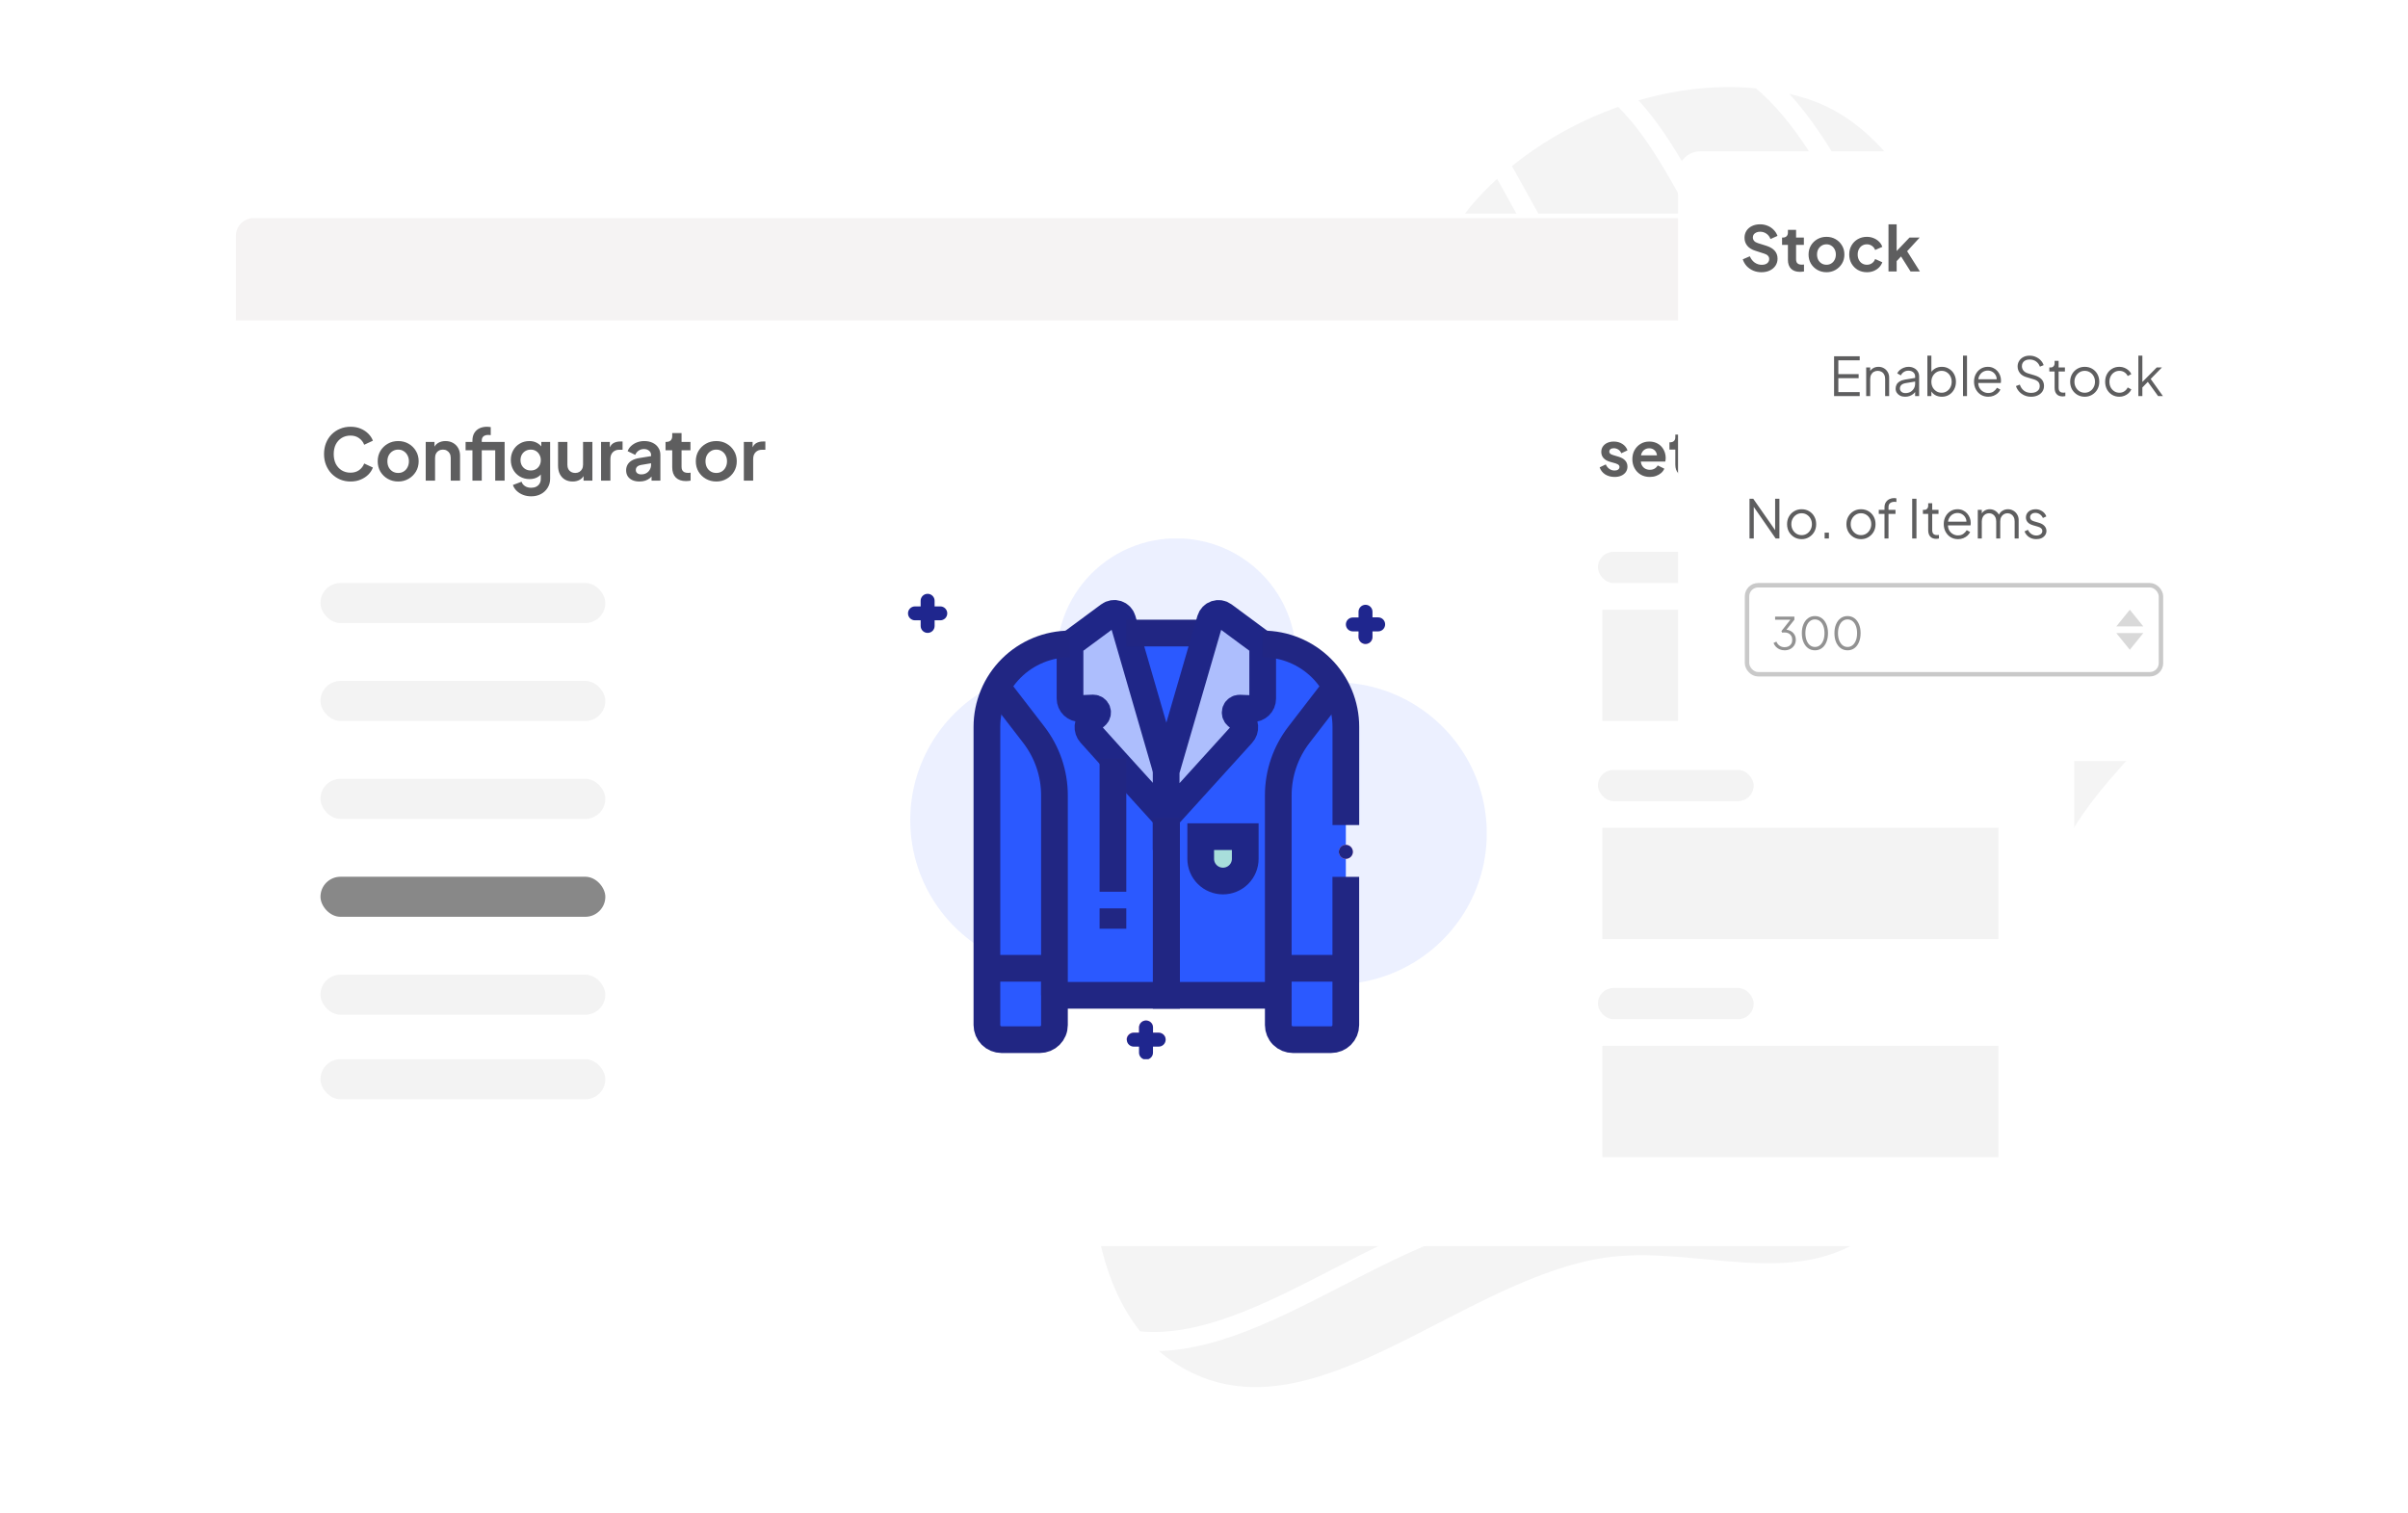 <svg width="541" height="340" viewBox="0 0 541 340" fill="none" xmlns="http://www.w3.org/2000/svg">
<g clip-path="url(#clip0_1035_408)">
<rect width="541" height="340" fill="white"/>
<g opacity="0.05">
<path fill-rule="evenodd" clip-rule="evenodd" d="M416.055 280.299C398.822 289.27 377.944 279.768 358.843 283.317C326.876 289.258 294.832 323.603 266.23 308.14C240.131 294.031 242.963 252.213 246.919 222.809C250.309 197.604 271.839 179.906 286.296 158.982C295.285 145.972 310.138 137.681 315.91 122.958C325.735 97.901 313.145 65.196 330.975 45.034C348.535 25.177 380.206 13.821 405.548 21.597C431.323 29.505 438.069 62.889 455.685 83.3C470.172 100.086 498.476 109.117 500.164 131.226C501.963 154.774 474.103 169.382 463.886 190.674C456.944 205.142 457.498 221.738 449.942 235.896C441.024 252.607 432.857 271.553 416.055 280.299Z" fill="#12141D" stroke="white" stroke-width="0.862"/>
<mask id="mask0_1035_408" style="mask-type:alpha" maskUnits="userSpaceOnUse" x="242" y="16" width="261" height="299">
<path fill-rule="evenodd" clip-rule="evenodd" d="M416.055 280.3C398.822 289.271 377.945 279.769 358.843 283.318C326.876 289.259 294.833 323.604 266.23 308.141C240.132 294.032 242.963 252.214 246.919 222.81C250.309 197.605 271.839 179.907 286.296 158.983C295.286 145.973 310.138 137.682 315.911 122.959C325.735 97.902 313.145 65.197 330.975 45.035C348.535 25.178 380.206 13.822 405.549 21.598C431.323 29.506 438.07 62.891 455.685 83.301C470.172 100.087 498.476 109.118 500.165 131.227C501.963 154.775 474.103 169.383 463.886 190.675C456.944 205.143 457.498 221.739 449.943 235.897C441.024 252.608 432.857 271.554 416.055 280.3Z" fill="#C4C4C4" stroke="white" stroke-width="4.309"/>
</mask>
<g mask="url(#mask0_1035_408)">
<path fill-rule="evenodd" clip-rule="evenodd" d="M393.252 269.627C376.016 278.598 355.138 269.101 336.034 272.652C304.063 278.595 272.013 312.937 243.41 297.48C217.31 283.377 220.147 241.567 224.107 212.169C227.501 186.969 249.035 169.271 263.495 148.35C272.487 135.341 287.342 127.05 293.117 112.33C302.946 87.277 290.359 54.579 308.192 34.42C325.757 14.564 357.432 3.206 382.776 10.978C408.552 18.882 415.295 52.258 432.909 72.663C447.396 89.444 475.701 98.47 477.387 120.574C479.183 144.117 451.318 158.725 441.098 180.014C434.154 194.48 434.706 211.073 427.148 225.229C418.227 241.937 410.056 260.881 393.252 269.627Z" stroke="white" stroke-width="4.309"/>
<path fill-rule="evenodd" clip-rule="evenodd" d="M360.241 239.029C345.236 246.838 327.061 238.571 310.431 241.662C282.6 246.836 254.699 276.731 229.799 263.277C207.079 251.001 209.55 214.606 212.997 189.015C215.952 167.079 234.698 151.673 247.287 133.462C255.115 122.137 268.046 114.92 273.074 102.106C281.63 80.297 270.673 51.835 286.198 34.286C301.489 17.002 329.063 7.115 351.125 13.879C373.564 20.759 379.433 49.813 394.766 67.574C407.377 82.181 432.017 90.038 433.485 109.279C435.048 129.773 410.791 142.489 401.893 161.021C395.848 173.614 396.328 188.058 389.748 200.38C381.982 214.925 374.869 231.415 360.241 239.029Z" stroke="white" stroke-width="4.309"/>
<path fill-rule="evenodd" clip-rule="evenodd" d="M322.94 216.279C309.612 223.221 293.454 215.848 278.677 218.59C253.946 223.177 229.171 249.774 207.034 237.779C186.834 226.833 189.005 194.431 192.051 171.649C194.662 152.12 211.311 138.416 222.486 122.21C229.435 112.133 240.922 105.716 245.382 94.311C252.971 74.9 243.214 49.551 256.999 33.937C270.576 18.558 295.075 9.774 314.686 15.812C334.632 21.953 339.867 47.824 353.506 63.648C364.723 76.663 386.627 83.674 387.944 100.807C389.347 119.055 367.798 130.36 359.904 146.854C354.54 158.062 354.977 170.921 349.138 181.888C342.246 194.833 335.936 209.51 322.94 216.279Z" stroke="white" stroke-width="4.309"/>
</g>
</g>
<g filter="url(#filter0_d_1035_408)">
<rect x="52" y="48" width="414" height="232" rx="5" fill="white"/>
</g>
<path d="M78.752 108.192C77.899 108.192 77.109 108.037 76.384 107.728C75.669 107.419 75.04 106.987 74.496 106.432C73.963 105.877 73.547 105.227 73.248 104.48C72.949 103.733 72.8 102.917 72.8 102.032C72.8 101.147 72.944 100.331 73.232 99.584C73.531 98.827 73.947 98.176 74.48 97.632C75.024 97.077 75.659 96.651 76.384 96.352C77.109 96.043 77.899 95.888 78.752 95.888C79.605 95.888 80.368 96.032 81.04 96.32C81.723 96.608 82.299 96.992 82.768 97.472C83.237 97.941 83.573 98.459 83.776 99.024L81.824 99.936C81.6 99.339 81.221 98.848 80.688 98.464C80.155 98.069 79.509 97.872 78.752 97.872C78.005 97.872 77.344 98.048 76.768 98.4C76.203 98.752 75.76 99.237 75.44 99.856C75.131 100.475 74.976 101.2 74.976 102.032C74.976 102.864 75.131 103.595 75.44 104.224C75.76 104.843 76.203 105.328 76.768 105.68C77.344 106.032 78.005 106.208 78.752 106.208C79.509 106.208 80.155 106.016 80.688 105.632C81.221 105.237 81.6 104.741 81.824 104.144L83.776 105.056C83.573 105.621 83.237 106.144 82.768 106.624C82.299 107.093 81.723 107.472 81.04 107.76C80.368 108.048 79.605 108.192 78.752 108.192ZM89.466 108.192C88.613 108.192 87.834 107.995 87.13 107.6C86.437 107.205 85.882 106.667 85.466 105.984C85.061 105.301 84.858 104.523 84.858 103.648C84.858 102.773 85.061 101.995 85.466 101.312C85.882 100.629 86.437 100.091 87.13 99.696C87.824 99.301 88.602 99.104 89.466 99.104C90.32 99.104 91.093 99.301 91.786 99.696C92.48 100.091 93.029 100.629 93.434 101.312C93.85 101.984 94.058 102.763 94.058 103.648C94.058 104.523 93.85 105.301 93.434 105.984C93.018 106.667 92.464 107.205 91.77 107.6C91.077 107.995 90.309 108.192 89.466 108.192ZM89.466 106.272C89.936 106.272 90.346 106.16 90.698 105.936C91.061 105.712 91.344 105.403 91.546 105.008C91.76 104.603 91.866 104.149 91.866 103.648C91.866 103.136 91.76 102.688 91.546 102.304C91.344 101.909 91.061 101.6 90.698 101.376C90.346 101.141 89.936 101.024 89.466 101.024C88.986 101.024 88.565 101.141 88.202 101.376C87.84 101.6 87.552 101.909 87.338 102.304C87.136 102.688 87.034 103.136 87.034 103.648C87.034 104.149 87.136 104.603 87.338 105.008C87.552 105.403 87.84 105.712 88.202 105.936C88.565 106.16 88.986 106.272 89.466 106.272ZM95.648 108V99.296H97.616V101.008L97.456 100.704C97.659 100.181 97.989 99.787 98.448 99.52C98.917 99.243 99.461 99.104 100.08 99.104C100.72 99.104 101.285 99.243 101.776 99.52C102.277 99.797 102.667 100.187 102.944 100.688C103.221 101.179 103.36 101.749 103.36 102.4V108H101.264V102.896C101.264 102.512 101.189 102.181 101.04 101.904C100.891 101.627 100.683 101.413 100.416 101.264C100.16 101.104 99.856 101.024 99.504 101.024C99.162 101.024 98.859 101.104 98.592 101.264C98.325 101.413 98.117 101.627 97.968 101.904C97.819 102.181 97.744 102.512 97.744 102.896V108H95.648ZM106.14 108V101.168H104.604V99.296H106.14V99.008C106.14 98.347 106.274 97.787 106.54 97.328C106.818 96.859 107.202 96.501 107.692 96.256C108.183 96.011 108.764 95.888 109.436 95.888C109.564 95.888 109.703 95.899 109.852 95.92C110.012 95.931 110.146 95.947 110.252 95.968V97.776C110.146 97.755 110.044 97.744 109.948 97.744C109.863 97.733 109.783 97.728 109.708 97.728C109.239 97.728 108.876 97.835 108.62 98.048C108.364 98.251 108.236 98.571 108.236 99.008V99.296H112.044V101.168H108.236V108H106.14ZM111.26 108V99.296H113.372V108H111.26ZM119.341 111.52C118.69 111.52 118.087 111.413 117.533 111.2C116.978 110.987 116.498 110.688 116.093 110.304C115.698 109.931 115.41 109.488 115.229 108.976L117.181 108.24C117.309 108.645 117.559 108.971 117.933 109.216C118.317 109.472 118.786 109.6 119.341 109.6C119.767 109.6 120.141 109.52 120.461 109.36C120.791 109.2 121.047 108.965 121.229 108.656C121.41 108.357 121.501 107.995 121.501 107.568V105.584L121.901 106.064C121.602 106.587 121.202 106.981 120.701 107.248C120.199 107.515 119.629 107.648 118.989 107.648C118.178 107.648 117.453 107.461 116.813 107.088C116.173 106.715 115.671 106.203 115.309 105.552C114.946 104.901 114.765 104.171 114.765 103.36C114.765 102.539 114.946 101.808 115.309 101.168C115.671 100.528 116.167 100.027 116.797 99.664C117.426 99.291 118.141 99.104 118.941 99.104C119.591 99.104 120.162 99.243 120.653 99.52C121.154 99.787 121.57 100.176 121.901 100.688L121.613 101.216V99.296H123.597V107.568C123.597 108.325 123.41 109.003 123.037 109.6C122.674 110.197 122.173 110.667 121.533 111.008C120.903 111.349 120.173 111.52 119.341 111.52ZM119.245 105.712C119.693 105.712 120.082 105.616 120.413 105.424C120.754 105.221 121.021 104.944 121.213 104.592C121.405 104.24 121.501 103.835 121.501 103.376C121.501 102.928 121.399 102.528 121.197 102.176C121.005 101.813 120.738 101.531 120.397 101.328C120.066 101.125 119.682 101.024 119.245 101.024C118.807 101.024 118.413 101.125 118.061 101.328C117.709 101.531 117.431 101.813 117.229 102.176C117.037 102.528 116.941 102.928 116.941 103.376C116.941 103.824 117.037 104.224 117.229 104.576C117.431 104.928 117.703 105.205 118.045 105.408C118.397 105.611 118.797 105.712 119.245 105.712ZM128.658 108.192C127.986 108.192 127.399 108.043 126.898 107.744C126.407 107.445 126.029 107.029 125.762 106.496C125.506 105.963 125.378 105.339 125.378 104.624V99.296H127.474V104.448C127.474 104.811 127.543 105.131 127.682 105.408C127.831 105.675 128.039 105.888 128.306 106.048C128.583 106.197 128.893 106.272 129.234 106.272C129.575 106.272 129.879 106.197 130.146 106.048C130.413 105.888 130.621 105.669 130.77 105.392C130.919 105.115 130.994 104.784 130.994 104.4V99.296H133.09V108H131.106V106.288L131.282 106.592C131.079 107.125 130.743 107.525 130.274 107.792C129.815 108.059 129.277 108.192 128.658 108.192ZM135.039 108V99.296H137.007V101.232L136.847 100.944C137.049 100.293 137.364 99.84 137.791 99.584C138.228 99.328 138.751 99.2 139.359 99.2H139.871V101.056H139.119C138.521 101.056 138.041 101.243 137.679 101.616C137.316 101.979 137.135 102.491 137.135 103.152V108H135.039ZM143.663 108.192C143.055 108.192 142.527 108.091 142.079 107.888C141.631 107.685 141.284 107.397 141.039 107.024C140.794 106.64 140.671 106.197 140.671 105.696C140.671 105.216 140.778 104.789 140.991 104.416C141.204 104.032 141.535 103.712 141.983 103.456C142.431 103.2 142.996 103.019 143.679 102.912L146.527 102.448V104.048L144.079 104.464C143.663 104.539 143.354 104.672 143.151 104.864C142.948 105.056 142.847 105.307 142.847 105.616C142.847 105.915 142.959 106.155 143.183 106.336C143.418 106.507 143.706 106.592 144.047 106.592C144.484 106.592 144.868 106.501 145.199 106.32C145.54 106.128 145.802 105.867 145.983 105.536C146.175 105.205 146.271 104.843 146.271 104.448V102.208C146.271 101.835 146.122 101.525 145.823 101.28C145.535 101.024 145.151 100.896 144.671 100.896C144.223 100.896 143.823 101.019 143.471 101.264C143.13 101.499 142.879 101.813 142.719 102.208L141.007 101.376C141.178 100.917 141.444 100.523 141.807 100.192C142.18 99.851 142.618 99.584 143.119 99.392C143.62 99.2 144.164 99.104 144.751 99.104C145.466 99.104 146.095 99.237 146.639 99.504C147.183 99.76 147.604 100.123 147.903 100.592C148.212 101.051 148.367 101.589 148.367 102.208V108H146.383V106.512L146.831 106.48C146.607 106.853 146.34 107.168 146.031 107.424C145.722 107.669 145.37 107.861 144.975 108C144.58 108.128 144.143 108.192 143.663 108.192ZM154.116 108.096C153.135 108.096 152.372 107.829 151.828 107.296C151.295 106.752 151.028 105.989 151.028 105.008V101.168H149.524V99.296H149.684C150.111 99.296 150.441 99.184 150.676 98.96C150.911 98.736 151.028 98.411 151.028 97.984V97.312H153.124V99.296H155.124V101.168H153.124V104.896C153.124 105.184 153.172 105.429 153.268 105.632C153.375 105.835 153.535 105.989 153.748 106.096C153.972 106.203 154.255 106.256 154.596 106.256C154.671 106.256 154.756 106.251 154.852 106.24C154.959 106.229 155.06 106.219 155.156 106.208V108C155.007 108.021 154.836 108.043 154.644 108.064C154.452 108.085 154.276 108.096 154.116 108.096ZM160.935 108.192C160.082 108.192 159.303 107.995 158.599 107.6C157.906 107.205 157.351 106.667 156.935 105.984C156.53 105.301 156.327 104.523 156.327 103.648C156.327 102.773 156.53 101.995 156.935 101.312C157.351 100.629 157.906 100.091 158.599 99.696C159.292 99.301 160.071 99.104 160.935 99.104C161.788 99.104 162.562 99.301 163.255 99.696C163.948 100.091 164.498 100.629 164.903 101.312C165.319 101.984 165.527 102.763 165.527 103.648C165.527 104.523 165.319 105.301 164.903 105.984C164.487 106.667 163.932 107.205 163.239 107.6C162.546 107.995 161.778 108.192 160.935 108.192ZM160.935 106.272C161.404 106.272 161.815 106.16 162.167 105.936C162.53 105.712 162.812 105.403 163.015 105.008C163.228 104.603 163.335 104.149 163.335 103.648C163.335 103.136 163.228 102.688 163.015 102.304C162.812 101.909 162.53 101.6 162.167 101.376C161.815 101.141 161.404 101.024 160.935 101.024C160.455 101.024 160.034 101.141 159.671 101.376C159.308 101.6 159.02 101.909 158.807 102.304C158.604 102.688 158.503 103.136 158.503 103.648C158.503 104.149 158.604 104.603 158.807 105.008C159.02 105.403 159.308 105.712 159.671 105.936C160.034 106.16 160.455 106.272 160.935 106.272ZM167.117 108V99.296H169.085V101.232L168.925 100.944C169.127 100.293 169.442 99.84 169.869 99.584C170.306 99.328 170.829 99.2 171.437 99.2H171.949V101.056H171.197C170.599 101.056 170.119 101.243 169.757 101.616C169.394 101.979 169.213 102.491 169.213 103.152V108H167.117Z" fill="#5E5E5F"/>
<path d="M362.752 107.168C361.94 107.168 361.231 106.977 360.624 106.594C360.027 106.202 359.616 105.675 359.392 105.012L360.764 104.354C360.96 104.783 361.231 105.119 361.576 105.362C361.931 105.605 362.323 105.726 362.752 105.726C363.088 105.726 363.354 105.651 363.55 105.502C363.746 105.353 363.844 105.157 363.844 104.914C363.844 104.765 363.802 104.643 363.718 104.55C363.643 104.447 363.536 104.363 363.396 104.298C363.265 104.223 363.121 104.163 362.962 104.116L361.716 103.766C361.072 103.579 360.582 103.295 360.246 102.912C359.919 102.529 359.756 102.077 359.756 101.554C359.756 101.087 359.873 100.681 360.106 100.336C360.349 99.981 360.68 99.706 361.1 99.51C361.529 99.314 362.019 99.216 362.57 99.216C363.289 99.216 363.923 99.389 364.474 99.734C365.025 100.079 365.417 100.565 365.65 101.19L364.25 101.848C364.119 101.503 363.9 101.227 363.592 101.022C363.284 100.817 362.939 100.714 362.556 100.714C362.248 100.714 362.005 100.784 361.828 100.924C361.651 101.064 361.562 101.246 361.562 101.47C361.562 101.61 361.599 101.731 361.674 101.834C361.749 101.937 361.851 102.021 361.982 102.086C362.122 102.151 362.281 102.212 362.458 102.268L363.676 102.632C364.301 102.819 364.782 103.099 365.118 103.472C365.463 103.845 365.636 104.303 365.636 104.844C365.636 105.301 365.515 105.707 365.272 106.062C365.029 106.407 364.693 106.678 364.264 106.874C363.835 107.07 363.331 107.168 362.752 107.168ZM370.657 107.168C369.873 107.168 369.187 106.991 368.599 106.636C368.011 106.281 367.554 105.801 367.227 105.194C366.901 104.587 366.737 103.915 366.737 103.178C366.737 102.413 366.901 101.736 367.227 101.148C367.563 100.551 368.016 100.079 368.585 99.734C369.164 99.389 369.808 99.216 370.517 99.216C371.115 99.216 371.637 99.314 372.085 99.51C372.543 99.706 372.93 99.977 373.247 100.322C373.565 100.667 373.807 101.064 373.975 101.512C374.143 101.951 374.227 102.427 374.227 102.94C374.227 103.071 374.218 103.206 374.199 103.346C374.19 103.486 374.167 103.607 374.129 103.71H368.249V102.31H373.093L372.225 102.968C372.309 102.539 372.286 102.156 372.155 101.82C372.034 101.484 371.829 101.218 371.539 101.022C371.259 100.826 370.919 100.728 370.517 100.728C370.135 100.728 369.794 100.826 369.495 101.022C369.197 101.209 368.968 101.489 368.809 101.862C368.66 102.226 368.604 102.669 368.641 103.192C368.604 103.659 368.665 104.074 368.823 104.438C368.991 104.793 369.234 105.068 369.551 105.264C369.878 105.46 370.251 105.558 370.671 105.558C371.091 105.558 371.446 105.469 371.735 105.292C372.034 105.115 372.267 104.877 372.435 104.578L373.919 105.306C373.77 105.67 373.537 105.992 373.219 106.272C372.902 106.552 372.524 106.771 372.085 106.93C371.656 107.089 371.18 107.168 370.657 107.168ZM379.09 107.084C378.231 107.084 377.564 106.851 377.088 106.384C376.621 105.908 376.388 105.241 376.388 104.382V101.022H375.072V99.384H375.212C375.585 99.384 375.874 99.286 376.08 99.09C376.285 98.894 376.388 98.609 376.388 98.236V97.648H378.222V99.384H379.972V101.022H378.222V104.284C378.222 104.536 378.264 104.751 378.348 104.928C378.441 105.105 378.581 105.241 378.768 105.334C378.964 105.427 379.211 105.474 379.51 105.474C379.575 105.474 379.65 105.469 379.734 105.46C379.827 105.451 379.916 105.441 380 105.432V107C379.869 107.019 379.72 107.037 379.552 107.056C379.384 107.075 379.23 107.084 379.09 107.084ZM384.873 107.084C384.014 107.084 383.347 106.851 382.871 106.384C382.404 105.908 382.171 105.241 382.171 104.382V101.022H380.855V99.384H380.995C381.368 99.384 381.658 99.286 381.863 99.09C382.068 98.894 382.171 98.609 382.171 98.236V97.648H384.005V99.384H385.755V101.022H384.005V104.284C384.005 104.536 384.047 104.751 384.131 104.928C384.224 105.105 384.364 105.241 384.551 105.334C384.747 105.427 384.994 105.474 385.293 105.474C385.358 105.474 385.433 105.469 385.517 105.46C385.61 105.451 385.699 105.441 385.783 105.432V107C385.652 107.019 385.503 107.037 385.335 107.056C385.167 107.075 385.013 107.084 384.873 107.084ZM387.184 107V99.384H389.018V107H387.184ZM387.184 98.53V96.57H389.018V98.53H387.184ZM390.711 107V99.384H392.433V100.882L392.293 100.616C392.471 100.159 392.76 99.813 393.161 99.58C393.572 99.337 394.048 99.216 394.589 99.216C395.149 99.216 395.644 99.337 396.073 99.58C396.512 99.823 396.853 100.163 397.095 100.602C397.338 101.031 397.459 101.531 397.459 102.1V107H395.625V102.534C395.625 102.198 395.56 101.909 395.429 101.666C395.299 101.423 395.117 101.237 394.883 101.106C394.659 100.966 394.393 100.896 394.085 100.896C393.787 100.896 393.521 100.966 393.287 101.106C393.054 101.237 392.872 101.423 392.741 101.666C392.611 101.909 392.545 102.198 392.545 102.534V107H390.711ZM402.706 110.08C402.137 110.08 401.61 109.987 401.124 109.8C400.639 109.613 400.219 109.352 399.864 109.016C399.519 108.689 399.267 108.302 399.108 107.854L400.816 107.21C400.928 107.565 401.148 107.849 401.474 108.064C401.81 108.288 402.221 108.4 402.706 108.4C403.08 108.4 403.406 108.33 403.686 108.19C403.976 108.05 404.2 107.845 404.358 107.574C404.517 107.313 404.596 106.995 404.596 106.622V104.886L404.946 105.306C404.685 105.763 404.335 106.109 403.896 106.342C403.458 106.575 402.958 106.692 402.398 106.692C401.689 106.692 401.054 106.529 400.494 106.202C399.934 105.875 399.496 105.427 399.178 104.858C398.861 104.289 398.702 103.649 398.702 102.94C398.702 102.221 398.861 101.582 399.178 101.022C399.496 100.462 399.93 100.023 400.48 99.706C401.031 99.379 401.656 99.216 402.356 99.216C402.926 99.216 403.425 99.337 403.854 99.58C404.293 99.813 404.657 100.154 404.946 100.602L404.694 101.064V99.384H406.43V106.622C406.43 107.285 406.267 107.877 405.94 108.4C405.623 108.923 405.184 109.333 404.624 109.632C404.074 109.931 403.434 110.08 402.706 110.08ZM402.622 104.998C403.014 104.998 403.355 104.914 403.644 104.746C403.943 104.569 404.176 104.326 404.344 104.018C404.512 103.71 404.596 103.355 404.596 102.954C404.596 102.562 404.508 102.212 404.33 101.904C404.162 101.587 403.929 101.339 403.63 101.162C403.341 100.985 403.005 100.896 402.622 100.896C402.24 100.896 401.894 100.985 401.586 101.162C401.278 101.339 401.036 101.587 400.858 101.904C400.69 102.212 400.606 102.562 400.606 102.954C400.606 103.346 400.69 103.696 400.858 104.004C401.036 104.312 401.274 104.555 401.572 104.732C401.88 104.909 402.23 104.998 402.622 104.998ZM411.041 107.168C410.229 107.168 409.52 106.977 408.913 106.594C408.316 106.202 407.905 105.675 407.681 105.012L409.053 104.354C409.249 104.783 409.52 105.119 409.865 105.362C410.22 105.605 410.612 105.726 411.041 105.726C411.377 105.726 411.643 105.651 411.839 105.502C412.035 105.353 412.133 105.157 412.133 104.914C412.133 104.765 412.091 104.643 412.007 104.55C411.932 104.447 411.825 104.363 411.685 104.298C411.554 104.223 411.41 104.163 411.251 104.116L410.005 103.766C409.361 103.579 408.871 103.295 408.535 102.912C408.208 102.529 408.045 102.077 408.045 101.554C408.045 101.087 408.162 100.681 408.395 100.336C408.638 99.981 408.969 99.706 409.389 99.51C409.818 99.314 410.308 99.216 410.859 99.216C411.578 99.216 412.212 99.389 412.763 99.734C413.314 100.079 413.706 100.565 413.939 101.19L412.539 101.848C412.408 101.503 412.189 101.227 411.881 101.022C411.573 100.817 411.228 100.714 410.845 100.714C410.537 100.714 410.294 100.784 410.117 100.924C409.94 101.064 409.851 101.246 409.851 101.47C409.851 101.61 409.888 101.731 409.963 101.834C410.038 101.937 410.14 102.021 410.271 102.086C410.411 102.151 410.57 102.212 410.747 102.268L411.965 102.632C412.59 102.819 413.071 103.099 413.407 103.472C413.752 103.845 413.925 104.303 413.925 104.844C413.925 105.301 413.804 105.707 413.561 106.062C413.318 106.407 412.982 106.678 412.553 106.874C412.124 107.07 411.62 107.168 411.041 107.168Z" fill="#5E5E5F"/>
<path d="M53 53C53 50.791 54.791 49 57 49H461C463.209 49 465 50.791 465 53V72H53V53Z" fill="#F5F3F3"/>
<rect x="72" y="131" width="64" height="9" rx="4.5" fill="#F3F3F3"/>
<rect x="359" y="124" width="35" height="7" rx="3.5" fill="#F3F3F3"/>
<rect x="359" y="173" width="35" height="7" rx="3.5" fill="#F3F3F3"/>
<rect x="359" y="222" width="35" height="7" rx="3.5" fill="#F3F3F3"/>
<rect x="72" y="153" width="64" height="9" rx="4.5" fill="#F3F3F3"/>
<rect x="72" y="175" width="64" height="9" rx="4.5" fill="#F3F3F3"/>
<rect x="72" y="197" width="64" height="9" rx="4.5" fill="#888888"/>
<rect x="72" y="219" width="64" height="9" rx="4.5" fill="#F3F3F3"/>
<rect x="72" y="238" width="64" height="9" rx="4.5" fill="#F3F3F3"/>
<g clip-path="url(#clip1_1035_408)">
<path d="M211.25 136.261H209.974V134.99C209.974 134.575 209.809 134.178 209.515 133.885C209.221 133.591 208.822 133.427 208.406 133.427C207.99 133.427 207.591 133.591 207.296 133.885C207.002 134.178 206.837 134.575 206.837 134.99V136.256H205.566C205.15 136.256 204.751 136.421 204.457 136.714C204.163 137.007 203.998 137.404 203.998 137.819C203.998 138.234 204.163 138.631 204.457 138.924C204.751 139.217 205.15 139.382 205.566 139.382H206.842V140.648C206.842 141.063 207.007 141.46 207.301 141.753C207.596 142.047 207.995 142.211 208.411 142.211C208.827 142.211 209.226 142.047 209.52 141.753C209.814 141.46 209.979 141.063 209.979 140.648V139.382H211.25C211.666 139.382 212.065 139.217 212.359 138.924C212.653 138.631 212.819 138.234 212.819 137.819C212.819 137.404 212.653 137.007 212.359 136.714C212.065 136.421 211.666 136.256 211.25 136.256V136.261Z" fill="#1F268E"/>
<path style="mix-blend-mode:multiply" opacity="0.4" d="M290.305 154.687C291.321 150.896 291.489 146.928 290.797 143.064C290.106 139.2 288.571 135.535 286.303 132.327C284.034 129.119 281.086 126.446 277.667 124.498C274.248 122.549 270.441 121.372 266.516 121.05C262.59 120.728 258.642 121.268 254.949 122.633C251.256 123.998 247.909 126.154 245.144 128.949C242.379 131.744 240.263 135.109 238.946 138.808C237.63 142.507 237.144 146.449 237.523 150.355C231.549 150.536 225.727 152.281 220.644 155.414C215.561 158.547 211.394 162.957 208.563 168.203C205.732 173.448 204.337 179.343 204.517 185.296C204.696 191.249 206.445 197.05 209.588 202.117C212.73 207.183 217.155 211.336 222.418 214.159C227.682 216.981 233.598 218.374 239.572 218.197C245.547 218.02 251.369 216.279 256.455 213.15C261.541 210.021 265.71 205.613 268.545 200.37C271.087 206.415 275.331 211.598 280.764 215.292C286.198 218.986 292.588 221.034 299.165 221.189C305.741 221.343 312.221 219.597 317.823 216.162C323.425 212.726 327.909 207.748 330.734 201.829C333.559 195.91 334.604 189.302 333.742 182.804C332.88 176.306 330.149 170.196 325.878 165.211C321.607 160.226 315.979 156.58 309.673 154.712C303.368 152.845 296.655 152.836 290.345 154.687H290.305Z" fill="#CFDAFF"/>
<path d="M261.885 233.608H253.069C253.069 233.193 253.234 232.796 253.527 232.503C253.821 232.209 254.219 232.044 254.635 232.042H255.906V230.776C255.929 230.377 256.104 230.001 256.396 229.727C256.687 229.452 257.073 229.299 257.475 229.299C257.876 229.299 258.262 229.452 258.554 229.727C258.845 230.001 259.021 230.377 259.043 230.776V232.042H260.314C260.731 232.042 261.13 232.207 261.425 232.501C261.72 232.794 261.885 233.193 261.885 233.608Z" fill="#F2A7C5"/>
<path d="M300.067 154.403L299.981 154.264C298.364 151.369 295.999 148.957 293.132 147.279C290.265 145.6 287 144.715 283.675 144.716L280.753 142.558H243.327L240.405 144.716C237.082 144.714 233.818 145.595 230.952 147.27C228.085 148.945 225.719 151.353 224.099 154.244L224.014 154.403C222.51 157.14 221.723 160.212 221.727 163.332V233.628H233.616C234.488 233.627 235.325 233.281 235.942 232.666C236.559 232.051 236.906 231.217 236.908 230.347V223.637H287.188V230.328C287.189 231.197 287.536 232.031 288.153 232.646C288.771 233.261 289.607 233.607 290.48 233.608H302.368V163.312C302.364 160.197 301.572 157.133 300.067 154.403Z" fill="#2B59FF"/>
<path d="M303.944 191.401C303.944 191.711 303.852 192.015 303.679 192.273C303.505 192.531 303.259 192.733 302.971 192.851C302.683 192.97 302.366 193.001 302.061 192.941C301.755 192.88 301.474 192.731 301.254 192.511C301.033 192.291 300.883 192.012 300.822 191.707C300.762 191.402 300.793 191.086 300.912 190.8C301.031 190.513 301.233 190.267 301.493 190.095C301.752 189.922 302.056 189.83 302.368 189.83C302.786 189.83 303.187 189.996 303.483 190.29C303.778 190.585 303.944 190.984 303.944 191.401Z" fill="#F2A7C5"/>
<path d="M308.352 142.538V143.136C308.352 143.55 308.187 143.947 307.894 144.239C307.6 144.532 307.202 144.696 306.786 144.696C306.371 144.696 305.972 144.532 305.679 144.239C305.385 143.947 305.22 143.55 305.22 143.136V142.538H308.352Z" fill="#F2A7C5"/>
<path d="M262.09 173.283V183.753L262.05 183.708L262.005 183.658L250.032 170.461L244.998 164.872C244.795 164.647 244.639 164.382 244.541 164.095C244.443 163.807 244.405 163.503 244.429 163.2C244.453 162.897 244.538 162.603 244.68 162.334C244.822 162.065 245.017 161.828 245.254 161.637L246.254 160.829C246.406 160.696 246.514 160.519 246.563 160.323C246.612 160.127 246.601 159.921 246.53 159.732C246.459 159.543 246.332 159.379 246.165 159.264C245.999 159.148 245.802 159.086 245.599 159.084L242.737 159.204C242.435 159.216 242.133 159.167 241.851 159.06C241.568 158.954 241.31 158.791 241.092 158.583C240.873 158.374 240.7 158.124 240.581 157.847C240.462 157.57 240.401 157.272 240.4 156.97V144.696L243.327 142.537L249.191 138.2C249.44 138.013 249.73 137.89 250.038 137.84C250.345 137.789 250.66 137.815 250.955 137.913C251.251 138.011 251.518 138.179 251.733 138.403C251.949 138.626 252.107 138.899 252.193 139.197L253.079 142.233L253.164 142.527L262.04 173.133L262.09 173.283Z" fill="#ADBEFD" stroke="#1F2687" stroke-width="6" stroke-miterlimit="10"/>
<path d="M240.405 144.696C237.952 144.696 235.523 145.178 233.256 146.113C230.99 147.049 228.931 148.42 227.196 150.149C225.462 151.878 224.086 153.93 223.148 156.189C222.209 158.447 221.727 160.868 221.727 163.312V230.322C221.727 231.192 222.073 232.026 222.69 232.642C223.306 233.258 224.142 233.605 225.015 233.608H233.611C234.043 233.608 234.472 233.523 234.872 233.358C235.271 233.193 235.635 232.95 235.94 232.645C236.246 232.34 236.488 231.978 236.654 231.579C236.819 231.181 236.903 230.754 236.903 230.322V223.637H262.09V183.753" stroke="#212683" stroke-width="6" stroke-miterlimit="10"/>
<path d="M253.069 142.244H270.941" stroke="#212683" stroke-width="6" stroke-miterlimit="10"/>
<path d="M236.903 223.637V178.718C236.903 173.79 235.27 169.001 232.26 165.092L224.014 154.403" stroke="#212683" stroke-width="6" stroke-miterlimit="10"/>
<path d="M283.685 144.697V156.996C283.685 157.297 283.625 157.595 283.506 157.872C283.388 158.149 283.215 158.399 282.997 158.608C282.779 158.816 282.522 158.979 282.239 159.086C281.957 159.193 281.655 159.241 281.354 159.229L278.492 159.11C278.289 159.111 278.091 159.174 277.925 159.289C277.759 159.405 277.632 159.568 277.561 159.757C277.49 159.946 277.478 160.153 277.527 160.349C277.576 160.544 277.684 160.721 277.836 160.855L278.837 161.662C279.074 161.853 279.269 162.091 279.41 162.359C279.552 162.628 279.638 162.923 279.661 163.225C279.685 163.528 279.647 163.832 279.549 164.12C279.451 164.407 279.296 164.672 279.092 164.898L262.08 183.658L262.04 183.708L261.995 183.753V173.283L262.035 173.139L270.941 142.538L271.907 139.207C271.995 138.91 272.153 138.638 272.369 138.415C272.585 138.192 272.851 138.025 273.146 137.927C273.441 137.829 273.756 137.803 274.063 137.853C274.37 137.902 274.66 138.025 274.909 138.21L280.773 142.548L283.685 144.697Z" fill="#ADBEFD" stroke="#1F2687" stroke-width="6" stroke-miterlimit="10"/>
<path d="M262.005 183.753V223.637H287.188V230.328C287.189 231.197 287.536 232.031 288.153 232.646C288.771 233.261 289.607 233.607 290.48 233.608H299.066C299.939 233.607 300.775 233.261 301.392 232.646C302.01 232.031 302.357 231.197 302.358 230.328V197.024" stroke="#212683" stroke-width="6" stroke-miterlimit="10"/>
<path d="M283.685 144.696C286.139 144.696 288.569 145.177 290.836 146.112C293.103 147.047 295.162 148.419 296.897 150.147C298.632 151.876 300.009 153.929 300.947 156.187C301.886 158.446 302.369 160.867 302.368 163.312V185.388" stroke="#212683" stroke-width="6" stroke-miterlimit="10"/>
<path d="M300.067 154.403L291.831 165.092C288.82 169.001 287.187 173.79 287.188 178.718V223.637" stroke="#212683" stroke-width="6" stroke-miterlimit="10"/>
<path d="M269.761 187.991H279.768V192.976C279.768 194.298 279.24 195.567 278.302 196.502C277.364 197.436 276.091 197.962 274.764 197.962C273.437 197.962 272.164 197.436 271.226 196.502C270.288 195.567 269.761 194.298 269.761 192.976V187.991Z" fill="#A8DEDB" stroke="#1F2687" stroke-width="6" stroke-miterlimit="10"/>
<path d="M311.194 140.304C311.194 140.719 311.029 141.116 310.736 141.409C310.442 141.703 310.044 141.868 309.628 141.87H308.352V143.136C308.352 143.55 308.187 143.947 307.894 144.239C307.6 144.532 307.202 144.697 306.786 144.697C306.371 144.697 305.973 144.532 305.679 144.239C305.385 143.947 305.22 143.55 305.22 143.136V141.87H303.944C303.528 141.87 303.129 141.705 302.835 141.412C302.541 141.119 302.376 140.721 302.376 140.307C302.376 139.892 302.541 139.495 302.835 139.202C303.129 138.908 303.528 138.744 303.944 138.744H305.22V137.453C305.22 137.039 305.385 136.642 305.679 136.349C305.973 136.056 306.371 135.892 306.786 135.892C307.202 135.892 307.6 136.056 307.894 136.349C308.187 136.642 308.352 137.039 308.352 137.453V138.719H309.628C309.836 138.719 310.042 138.76 310.233 138.84C310.425 138.92 310.599 139.037 310.745 139.185C310.89 139.332 311.005 139.507 311.082 139.699C311.16 139.892 311.198 140.097 311.194 140.304Z" fill="#1F268E"/>
<path d="M261.885 233.608C261.885 233.813 261.844 234.016 261.765 234.206C261.686 234.396 261.571 234.568 261.425 234.713C261.279 234.858 261.105 234.973 260.915 235.051C260.724 235.129 260.52 235.169 260.314 235.168H259.038V236.435C259.05 236.647 259.019 236.86 258.945 237.06C258.872 237.26 258.758 237.443 258.611 237.598C258.465 237.753 258.287 237.876 258.091 237.961C257.895 238.045 257.683 238.088 257.47 238.088C257.256 238.088 257.044 238.045 256.848 237.961C256.652 237.876 256.475 237.753 256.328 237.598C256.181 237.443 256.067 237.26 255.994 237.06C255.92 236.86 255.889 236.647 255.901 236.435V235.168H254.635C254.234 235.146 253.858 234.971 253.582 234.681C253.306 234.39 253.153 234.005 253.153 233.605C253.153 233.205 253.306 232.821 253.582 232.53C253.858 232.239 254.234 232.065 254.635 232.042H255.906V230.776C255.929 230.377 256.104 230.001 256.395 229.727C256.687 229.452 257.073 229.299 257.475 229.299C257.876 229.299 258.262 229.452 258.554 229.727C258.845 230.001 259.02 230.377 259.043 230.776V232.042H260.314C260.731 232.042 261.13 232.207 261.425 232.501C261.72 232.794 261.885 233.193 261.885 233.608Z" fill="#1F268E"/>
<path d="M303.944 191.401C303.944 191.711 303.852 192.015 303.679 192.273C303.505 192.531 303.259 192.733 302.971 192.851C302.683 192.97 302.366 193.001 302.061 192.941C301.755 192.88 301.474 192.731 301.254 192.511C301.033 192.291 300.883 192.012 300.822 191.707C300.762 191.402 300.793 191.086 300.912 190.8C301.031 190.513 301.233 190.267 301.493 190.095C301.752 189.922 302.056 189.83 302.368 189.83C302.786 189.83 303.187 189.996 303.483 190.29C303.778 190.585 303.944 190.984 303.944 191.401Z" fill="#212683"/>
<path d="M250.042 170.461V200.37" stroke="#212683" stroke-width="6" stroke-miterlimit="10"/>
<path d="M250.042 204.109V208.681" stroke="#212683" stroke-width="6" stroke-miterlimit="10"/>
<path d="M262.09 217.57H262.005" stroke="#212683" stroke-width="6" stroke-miterlimit="10"/>
<path d="M302.378 217.57H302.368H287.188" stroke="#212683" stroke-width="6" stroke-miterlimit="10"/>
<path d="M236.903 217.57H221.727" stroke="#212683" stroke-width="6" stroke-miterlimit="10"/>
</g>
<rect x="360" y="137" width="89" height="25" fill="#F3F3F3"/>
<rect x="360" y="186" width="89" height="25" fill="#F3F3F3"/>
<rect x="360" y="235" width="89" height="25" fill="#F3F3F3"/>
<g filter="url(#filter1_d_1035_408)">
<rect x="377" y="34" width="128" height="137" rx="5" fill="white"/>
</g>
<path d="M395.732 61.168C395.069 61.168 394.453 61.047 393.884 60.804C393.324 60.561 392.839 60.225 392.428 59.796C392.027 59.357 391.733 58.849 391.546 58.27L393.128 57.584C393.38 58.181 393.744 58.653 394.22 58.998C394.696 59.334 395.233 59.502 395.83 59.502C396.166 59.502 396.455 59.451 396.698 59.348C396.95 59.236 397.141 59.087 397.272 58.9C397.412 58.713 397.482 58.489 397.482 58.228C397.482 57.92 397.389 57.668 397.202 57.472C397.025 57.267 396.754 57.108 396.39 56.996L394.388 56.352C393.576 56.1 392.965 55.722 392.554 55.218C392.143 54.714 391.938 54.121 391.938 53.44C391.938 52.843 392.083 52.315 392.372 51.858C392.671 51.401 393.081 51.046 393.604 50.794C394.136 50.533 394.743 50.402 395.424 50.402C396.049 50.402 396.623 50.514 397.146 50.738C397.669 50.953 398.117 51.256 398.49 51.648C398.873 52.031 399.157 52.483 399.344 53.006L397.776 53.706C397.571 53.183 397.263 52.782 396.852 52.502C396.441 52.213 395.965 52.068 395.424 52.068C395.107 52.068 394.827 52.124 394.584 52.236C394.341 52.339 394.15 52.488 394.01 52.684C393.879 52.871 393.814 53.095 393.814 53.356C393.814 53.645 393.907 53.902 394.094 54.126C394.281 54.341 394.565 54.509 394.948 54.63L396.866 55.232C397.697 55.503 398.317 55.876 398.728 56.352C399.148 56.828 399.358 57.416 399.358 58.116C399.358 58.713 399.204 59.241 398.896 59.698C398.588 60.155 398.163 60.515 397.622 60.776C397.081 61.037 396.451 61.168 395.732 61.168ZM404.39 61.084C403.532 61.084 402.864 60.851 402.388 60.384C401.922 59.908 401.688 59.241 401.688 58.382V55.022H400.372V53.384H400.512C400.886 53.384 401.175 53.286 401.38 53.09C401.586 52.894 401.688 52.609 401.688 52.236V51.648H403.522V53.384H405.272V55.022H403.522V58.284C403.522 58.536 403.564 58.751 403.648 58.928C403.742 59.105 403.882 59.241 404.068 59.334C404.264 59.427 404.512 59.474 404.81 59.474C404.876 59.474 404.95 59.469 405.034 59.46C405.128 59.451 405.216 59.441 405.3 59.432V61C405.17 61.019 405.02 61.037 404.852 61.056C404.684 61.075 404.53 61.084 404.39 61.084ZM410.357 61.168C409.611 61.168 408.929 60.995 408.313 60.65C407.707 60.305 407.221 59.833 406.857 59.236C406.503 58.639 406.325 57.957 406.325 57.192C406.325 56.427 406.503 55.745 406.857 55.148C407.221 54.551 407.707 54.079 408.313 53.734C408.92 53.389 409.601 53.216 410.357 53.216C411.104 53.216 411.781 53.389 412.387 53.734C412.994 54.079 413.475 54.551 413.829 55.148C414.193 55.736 414.375 56.417 414.375 57.192C414.375 57.957 414.193 58.639 413.829 59.236C413.465 59.833 412.98 60.305 412.373 60.65C411.767 60.995 411.095 61.168 410.357 61.168ZM410.357 59.488C410.768 59.488 411.127 59.39 411.435 59.194C411.753 58.998 412 58.727 412.177 58.382C412.364 58.027 412.457 57.631 412.457 57.192C412.457 56.744 412.364 56.352 412.177 56.016C412 55.671 411.753 55.4 411.435 55.204C411.127 54.999 410.768 54.896 410.357 54.896C409.937 54.896 409.569 54.999 409.251 55.204C408.934 55.4 408.682 55.671 408.495 56.016C408.318 56.352 408.229 56.744 408.229 57.192C408.229 57.631 408.318 58.027 408.495 58.382C408.682 58.727 408.934 58.998 409.251 59.194C409.569 59.39 409.937 59.488 410.357 59.488ZM419.434 61.168C418.678 61.168 417.997 60.995 417.39 60.65C416.793 60.295 416.321 59.819 415.976 59.222C415.631 58.615 415.458 57.934 415.458 57.178C415.458 56.422 415.631 55.745 415.976 55.148C416.321 54.551 416.793 54.079 417.39 53.734C417.997 53.389 418.678 53.216 419.434 53.216C419.975 53.216 420.479 53.314 420.946 53.51C421.413 53.697 421.814 53.958 422.15 54.294C422.495 54.621 422.743 55.013 422.892 55.47L421.282 56.17C421.142 55.787 420.904 55.479 420.568 55.246C420.241 55.013 419.863 54.896 419.434 54.896C419.033 54.896 418.673 54.994 418.356 55.19C418.048 55.386 417.805 55.657 417.628 56.002C417.451 56.347 417.362 56.744 417.362 57.192C417.362 57.64 417.451 58.037 417.628 58.382C417.805 58.727 418.048 58.998 418.356 59.194C418.673 59.39 419.033 59.488 419.434 59.488C419.873 59.488 420.255 59.371 420.582 59.138C420.909 58.905 421.142 58.592 421.282 58.2L422.892 58.928C422.743 59.357 422.5 59.745 422.164 60.09C421.828 60.426 421.427 60.692 420.96 60.888C420.493 61.075 419.985 61.168 419.434 61.168ZM424.284 61V50.402H426.118V57.346L425.418 57.136L429.002 53.384H431.284L428.47 56.45L431.34 61H429.24L426.748 57.052L427.84 56.828L425.544 59.292L426.118 58.172V61H424.284Z" fill="#5E5E5F"/>
<path d="M412.056 89V80.06H417.816V80.96H413.016V84.068H417.576V84.968H413.016V88.1H417.816V89H412.056ZM419.272 89V82.568H420.172V83.816L419.968 83.768C420.128 83.352 420.388 83.024 420.748 82.784C421.116 82.544 421.54 82.424 422.02 82.424C422.476 82.424 422.884 82.528 423.244 82.736C423.612 82.944 423.9 83.232 424.108 83.6C424.324 83.96 424.432 84.368 424.432 84.824V89H423.532V85.172C423.532 84.78 423.46 84.448 423.316 84.176C423.18 83.904 422.984 83.696 422.728 83.552C422.48 83.4 422.192 83.324 421.864 83.324C421.536 83.324 421.244 83.4 420.988 83.552C420.732 83.696 420.532 83.908 420.388 84.188C420.244 84.46 420.172 84.788 420.172 85.172V89H419.272ZM428.011 89.144C427.603 89.144 427.239 89.068 426.919 88.916C426.599 88.756 426.347 88.54 426.163 88.268C425.979 87.996 425.887 87.684 425.887 87.332C425.887 86.996 425.959 86.692 426.103 86.42C426.247 86.14 426.471 85.904 426.775 85.712C427.079 85.52 427.467 85.384 427.939 85.304L430.459 84.884V85.7L428.155 86.084C427.691 86.164 427.355 86.312 427.147 86.528C426.947 86.744 426.847 87 426.847 87.296C426.847 87.584 426.959 87.828 427.183 88.028C427.415 88.228 427.711 88.328 428.071 88.328C428.511 88.328 428.895 88.236 429.223 88.052C429.551 87.86 429.807 87.604 429.991 87.284C430.175 86.964 430.267 86.608 430.267 86.216V84.584C430.267 84.2 430.127 83.888 429.847 83.648C429.567 83.408 429.203 83.288 428.755 83.288C428.363 83.288 428.019 83.388 427.723 83.588C427.427 83.78 427.207 84.032 427.063 84.344L426.247 83.9C426.367 83.628 426.555 83.38 426.811 83.156C427.075 82.932 427.375 82.756 427.711 82.628C428.047 82.492 428.395 82.424 428.755 82.424C429.227 82.424 429.643 82.516 430.003 82.7C430.371 82.884 430.655 83.14 430.855 83.468C431.063 83.788 431.167 84.16 431.167 84.584V89H430.267V87.716L430.399 87.848C430.287 88.088 430.111 88.308 429.871 88.508C429.639 88.7 429.363 88.856 429.043 88.976C428.731 89.088 428.387 89.144 428.011 89.144ZM436.27 89.144C435.718 89.144 435.218 89.02 434.77 88.772C434.33 88.516 433.998 88.156 433.774 87.692L433.918 87.56V89H433.018V79.916H433.918V84.008L433.774 83.756C434.03 83.348 434.37 83.024 434.794 82.784C435.226 82.544 435.718 82.424 436.27 82.424C436.878 82.424 437.418 82.572 437.89 82.868C438.37 83.156 438.746 83.552 439.018 84.056C439.298 84.56 439.438 85.136 439.438 85.784C439.438 86.424 439.298 87 439.018 87.512C438.746 88.016 438.37 88.416 437.89 88.712C437.418 89 436.878 89.144 436.27 89.144ZM436.222 88.244C436.654 88.244 437.038 88.136 437.374 87.92C437.718 87.704 437.986 87.412 438.178 87.044C438.378 86.668 438.478 86.248 438.478 85.784C438.478 85.312 438.378 84.892 438.178 84.524C437.986 84.156 437.718 83.864 437.374 83.648C437.038 83.432 436.654 83.324 436.222 83.324C435.79 83.324 435.398 83.432 435.046 83.648C434.702 83.864 434.426 84.16 434.218 84.536C434.018 84.904 433.918 85.32 433.918 85.784C433.918 86.248 434.018 86.668 434.218 87.044C434.426 87.412 434.702 87.704 435.046 87.92C435.398 88.136 435.79 88.244 436.222 88.244ZM441.022 89V79.916H441.922V89H441.022ZM446.692 89.144C446.092 89.144 445.548 89 445.06 88.712C444.58 88.416 444.2 88.012 443.92 87.5C443.64 86.988 443.5 86.408 443.5 85.76C443.5 85.112 443.636 84.54 443.908 84.044C444.18 83.54 444.548 83.144 445.012 82.856C445.484 82.568 446.012 82.424 446.596 82.424C447.06 82.424 447.472 82.512 447.832 82.688C448.2 82.856 448.512 83.088 448.768 83.384C449.024 83.672 449.22 84 449.356 84.368C449.492 84.728 449.56 85.1 449.56 85.484C449.56 85.564 449.556 85.656 449.548 85.76C449.54 85.856 449.528 85.956 449.512 86.06H444.076V85.22H448.996L448.564 85.58C448.636 85.14 448.584 84.748 448.408 84.404C448.24 84.052 447.996 83.776 447.676 83.576C447.356 83.368 446.996 83.264 446.596 83.264C446.196 83.264 445.824 83.368 445.48 83.576C445.144 83.784 444.88 84.076 444.688 84.452C444.496 84.82 444.42 85.26 444.46 85.772C444.42 86.284 444.5 86.732 444.7 87.116C444.908 87.492 445.188 87.784 445.54 87.992C445.9 88.2 446.284 88.304 446.692 88.304C447.164 88.304 447.56 88.192 447.88 87.968C448.2 87.744 448.46 87.464 448.66 87.128L449.428 87.536C449.3 87.824 449.104 88.092 448.84 88.34C448.576 88.58 448.26 88.776 447.892 88.928C447.532 89.072 447.132 89.144 446.692 89.144ZM456.33 89.144C455.762 89.144 455.246 89.036 454.782 88.82C454.318 88.604 453.926 88.316 453.606 87.956C453.286 87.588 453.058 87.184 452.922 86.744L453.786 86.42C453.994 87.028 454.318 87.492 454.758 87.812C455.198 88.124 455.722 88.28 456.33 88.28C456.714 88.28 457.05 88.22 457.338 88.1C457.634 87.972 457.862 87.796 458.022 87.572C458.182 87.348 458.262 87.088 458.262 86.792C458.262 86.352 458.142 86.012 457.902 85.772C457.662 85.532 457.318 85.348 456.87 85.22L455.262 84.74C454.63 84.556 454.142 84.248 453.798 83.816C453.462 83.384 453.294 82.892 453.294 82.34C453.294 81.868 453.41 81.452 453.642 81.092C453.874 80.724 454.19 80.436 454.59 80.228C454.998 80.02 455.458 79.916 455.97 79.916C456.506 79.916 456.986 80.016 457.41 80.216C457.842 80.408 458.206 80.664 458.502 80.984C458.798 81.304 459.01 81.66 459.138 82.052L458.298 82.388C458.106 81.86 457.806 81.46 457.398 81.188C456.998 80.916 456.526 80.78 455.982 80.78C455.638 80.78 455.334 80.84 455.07 80.96C454.814 81.08 454.614 81.252 454.47 81.476C454.326 81.7 454.254 81.964 454.254 82.268C454.254 82.636 454.37 82.968 454.602 83.264C454.834 83.552 455.19 83.768 455.67 83.912L457.086 84.332C457.79 84.54 458.322 84.84 458.682 85.232C459.042 85.624 459.222 86.116 459.222 86.708C459.222 87.188 459.098 87.612 458.85 87.98C458.61 88.34 458.27 88.624 457.83 88.832C457.398 89.04 456.898 89.144 456.33 89.144ZM463.404 89.072C462.828 89.072 462.384 88.904 462.072 88.568C461.76 88.232 461.604 87.752 461.604 87.128V83.468H460.416V82.568H460.716C460.988 82.568 461.204 82.48 461.364 82.304C461.524 82.12 461.604 81.892 461.604 81.62V81.08H462.504V82.568H463.92V83.468H462.504V87.128C462.504 87.344 462.536 87.536 462.6 87.704C462.664 87.864 462.772 87.992 462.924 88.088C463.084 88.184 463.296 88.232 463.56 88.232C463.624 88.232 463.7 88.228 463.788 88.22C463.876 88.212 463.952 88.204 464.016 88.196V89C463.92 89.024 463.812 89.04 463.692 89.048C463.572 89.064 463.476 89.072 463.404 89.072ZM468.374 89.144C467.766 89.144 467.214 89 466.718 88.712C466.222 88.416 465.826 88.016 465.53 87.512C465.242 87 465.098 86.42 465.098 85.772C465.098 85.132 465.242 84.56 465.53 84.056C465.818 83.552 466.206 83.156 466.694 82.868C467.19 82.572 467.75 82.424 468.374 82.424C468.998 82.424 469.554 82.568 470.042 82.856C470.538 83.144 470.926 83.54 471.206 84.044C471.494 84.548 471.638 85.124 471.638 85.772C471.638 86.428 471.49 87.012 471.194 87.524C470.898 88.028 470.502 88.424 470.006 88.712C469.518 89 468.974 89.144 468.374 89.144ZM468.374 88.244C468.806 88.244 469.194 88.136 469.538 87.92C469.89 87.704 470.166 87.408 470.366 87.032C470.574 86.656 470.678 86.236 470.678 85.772C470.678 85.308 470.574 84.892 470.366 84.524C470.166 84.156 469.89 83.864 469.538 83.648C469.194 83.432 468.806 83.324 468.374 83.324C467.942 83.324 467.55 83.432 467.198 83.648C466.854 83.864 466.578 84.156 466.37 84.524C466.162 84.892 466.058 85.308 466.058 85.772C466.058 86.236 466.162 86.656 466.37 87.032C466.578 87.408 466.854 87.704 467.198 87.92C467.55 88.136 467.942 88.244 468.374 88.244ZM476.165 89.144C475.533 89.144 474.977 88.996 474.497 88.7C474.017 88.404 473.641 88.004 473.369 87.5C473.097 86.988 472.961 86.412 472.961 85.772C472.961 85.132 473.097 84.56 473.369 84.056C473.641 83.552 474.017 83.156 474.497 82.868C474.977 82.572 475.533 82.424 476.165 82.424C476.565 82.424 476.941 82.496 477.293 82.64C477.645 82.784 477.957 82.98 478.229 83.228C478.501 83.468 478.705 83.748 478.841 84.068L478.025 84.488C477.865 84.144 477.621 83.864 477.293 83.648C476.965 83.432 476.589 83.324 476.165 83.324C475.741 83.324 475.357 83.432 475.013 83.648C474.677 83.856 474.409 84.148 474.209 84.524C474.017 84.892 473.921 85.312 473.921 85.784C473.921 86.248 474.017 86.668 474.209 87.044C474.409 87.412 474.677 87.704 475.013 87.92C475.357 88.136 475.741 88.244 476.165 88.244C476.589 88.244 476.961 88.136 477.281 87.92C477.609 87.704 477.857 87.416 478.025 87.056L478.841 87.5C478.705 87.812 478.501 88.092 478.229 88.34C477.957 88.588 477.645 88.784 477.293 88.928C476.941 89.072 476.565 89.144 476.165 89.144ZM480.42 89V79.916H481.32V86.276L480.936 86.216L484.548 82.568H485.712L483.192 85.148L485.94 89H484.86L482.28 85.436L482.856 85.484L481.02 87.38L481.32 86.636V89H480.42Z" fill="#5E5E5F"/>
<path d="M393.056 121V112.06H393.896L399.14 119.584H398.816V112.06H399.776V121H398.936L393.692 113.428H394.016V121H393.056ZM404.772 121.144C404.164 121.144 403.612 121 403.116 120.712C402.62 120.416 402.224 120.016 401.928 119.512C401.64 119 401.496 118.42 401.496 117.772C401.496 117.132 401.64 116.56 401.928 116.056C402.216 115.552 402.604 115.156 403.092 114.868C403.588 114.572 404.148 114.424 404.772 114.424C405.396 114.424 405.952 114.568 406.44 114.856C406.936 115.144 407.324 115.54 407.604 116.044C407.892 116.548 408.036 117.124 408.036 117.772C408.036 118.428 407.888 119.012 407.592 119.524C407.296 120.028 406.9 120.424 406.404 120.712C405.916 121 405.372 121.144 404.772 121.144ZM404.772 120.244C405.204 120.244 405.592 120.136 405.936 119.92C406.288 119.704 406.564 119.408 406.764 119.032C406.972 118.656 407.076 118.236 407.076 117.772C407.076 117.308 406.972 116.892 406.764 116.524C406.564 116.156 406.288 115.864 405.936 115.648C405.592 115.432 405.204 115.324 404.772 115.324C404.34 115.324 403.948 115.432 403.596 115.648C403.252 115.864 402.976 116.156 402.768 116.524C402.56 116.892 402.456 117.308 402.456 117.772C402.456 118.236 402.56 118.656 402.768 119.032C402.976 119.408 403.252 119.704 403.596 119.92C403.948 120.136 404.34 120.244 404.772 120.244ZM409.935 121V119.68H410.895V121H409.935ZM418.108 121.144C417.5 121.144 416.948 121 416.452 120.712C415.956 120.416 415.56 120.016 415.264 119.512C414.976 119 414.832 118.42 414.832 117.772C414.832 117.132 414.976 116.56 415.264 116.056C415.552 115.552 415.94 115.156 416.428 114.868C416.924 114.572 417.484 114.424 418.108 114.424C418.732 114.424 419.288 114.568 419.776 114.856C420.272 115.144 420.66 115.54 420.94 116.044C421.228 116.548 421.372 117.124 421.372 117.772C421.372 118.428 421.224 119.012 420.928 119.524C420.632 120.028 420.236 120.424 419.74 120.712C419.252 121 418.708 121.144 418.108 121.144ZM418.108 120.244C418.54 120.244 418.928 120.136 419.272 119.92C419.624 119.704 419.9 119.408 420.1 119.032C420.308 118.656 420.412 118.236 420.412 117.772C420.412 117.308 420.308 116.892 420.1 116.524C419.9 116.156 419.624 115.864 419.272 115.648C418.928 115.432 418.54 115.324 418.108 115.324C417.676 115.324 417.284 115.432 416.932 115.648C416.588 115.864 416.312 116.156 416.104 116.524C415.896 116.892 415.792 117.308 415.792 117.772C415.792 118.236 415.896 118.656 416.104 119.032C416.312 119.408 416.588 119.704 416.932 119.92C417.284 120.136 417.676 120.244 418.108 120.244ZM423.385 121V115.468H422.101V114.568H423.385V113.992C423.385 113.544 423.485 113.168 423.685 112.864C423.885 112.552 424.149 112.316 424.477 112.156C424.805 111.996 425.157 111.916 425.533 111.916C425.613 111.916 425.705 111.924 425.809 111.94C425.913 111.948 425.997 111.96 426.061 111.976V112.792C426.005 112.776 425.929 112.768 425.833 112.768C425.737 112.76 425.669 112.756 425.629 112.756C425.245 112.756 424.925 112.848 424.669 113.032C424.413 113.216 424.285 113.536 424.285 113.992V114.568H425.857V115.468H424.285V121H423.385ZM429.607 121V112.06H430.567V121H429.607ZM435.005 121.072C434.429 121.072 433.985 120.904 433.673 120.568C433.361 120.232 433.205 119.752 433.205 119.128V115.468H432.017V114.568H432.317C432.589 114.568 432.805 114.48 432.965 114.304C433.125 114.12 433.205 113.892 433.205 113.62V113.08H434.105V114.568H435.521V115.468H434.105V119.128C434.105 119.344 434.137 119.536 434.201 119.704C434.265 119.864 434.373 119.992 434.525 120.088C434.685 120.184 434.897 120.232 435.161 120.232C435.225 120.232 435.301 120.228 435.389 120.22C435.477 120.212 435.553 120.204 435.617 120.196V121C435.521 121.024 435.413 121.04 435.293 121.048C435.173 121.064 435.077 121.072 435.005 121.072ZM439.891 121.144C439.291 121.144 438.747 121 438.259 120.712C437.779 120.416 437.399 120.012 437.119 119.5C436.839 118.988 436.699 118.408 436.699 117.76C436.699 117.112 436.835 116.54 437.107 116.044C437.379 115.54 437.747 115.144 438.211 114.856C438.683 114.568 439.211 114.424 439.795 114.424C440.259 114.424 440.671 114.512 441.031 114.688C441.399 114.856 441.711 115.088 441.967 115.384C442.223 115.672 442.419 116 442.555 116.368C442.691 116.728 442.759 117.1 442.759 117.484C442.759 117.564 442.755 117.656 442.747 117.76C442.739 117.856 442.727 117.956 442.711 118.06H437.275V117.22H442.195L441.763 117.58C441.835 117.14 441.783 116.748 441.607 116.404C441.439 116.052 441.195 115.776 440.875 115.576C440.555 115.368 440.195 115.264 439.795 115.264C439.395 115.264 439.023 115.368 438.679 115.576C438.343 115.784 438.079 116.076 437.887 116.452C437.695 116.82 437.619 117.26 437.659 117.772C437.619 118.284 437.699 118.732 437.899 119.116C438.107 119.492 438.387 119.784 438.739 119.992C439.099 120.2 439.483 120.304 439.891 120.304C440.363 120.304 440.759 120.192 441.079 119.968C441.399 119.744 441.659 119.464 441.859 119.128L442.627 119.536C442.499 119.824 442.303 120.092 442.039 120.34C441.775 120.58 441.459 120.776 441.091 120.928C440.731 121.072 440.331 121.144 439.891 121.144ZM444.346 121V114.568H445.246V115.792L445.102 115.612C445.278 115.236 445.538 114.944 445.882 114.736C446.234 114.528 446.618 114.424 447.034 114.424C447.53 114.424 447.978 114.564 448.378 114.844C448.778 115.124 449.062 115.488 449.23 115.936L448.978 115.948C449.138 115.452 449.414 115.076 449.806 114.82C450.206 114.556 450.646 114.424 451.126 114.424C451.558 114.424 451.954 114.528 452.314 114.736C452.682 114.944 452.974 115.232 453.19 115.6C453.414 115.96 453.526 116.368 453.526 116.824V121H452.626V117.172C452.626 116.78 452.554 116.448 452.41 116.176C452.274 115.904 452.086 115.696 451.846 115.552C451.606 115.4 451.33 115.324 451.018 115.324C450.714 115.324 450.438 115.4 450.19 115.552C449.942 115.696 449.746 115.908 449.602 116.188C449.458 116.46 449.386 116.788 449.386 117.172V121H448.486V117.172C448.486 116.78 448.414 116.448 448.27 116.176C448.134 115.904 447.946 115.696 447.706 115.552C447.466 115.4 447.19 115.324 446.878 115.324C446.566 115.324 446.286 115.4 446.038 115.552C445.798 115.696 445.606 115.908 445.462 116.188C445.318 116.46 445.246 116.788 445.246 117.172V121H444.346ZM457.476 121.144C456.86 121.144 456.32 120.988 455.856 120.676C455.392 120.364 455.056 119.94 454.848 119.404L455.604 119.044C455.788 119.436 456.044 119.748 456.372 119.98C456.708 120.212 457.076 120.328 457.476 120.328C457.86 120.328 458.184 120.236 458.448 120.052C458.712 119.86 458.844 119.612 458.844 119.308C458.844 119.084 458.78 118.908 458.652 118.78C458.524 118.644 458.376 118.54 458.208 118.468C458.04 118.396 457.892 118.344 457.764 118.312L456.84 118.048C456.248 117.88 455.82 117.644 455.556 117.34C455.292 117.036 455.16 116.684 455.16 116.284C455.16 115.908 455.256 115.58 455.448 115.3C455.64 115.02 455.9 114.804 456.228 114.652C456.556 114.5 456.92 114.424 457.32 114.424C457.864 114.424 458.356 114.568 458.796 114.856C459.244 115.136 459.56 115.528 459.744 116.032L458.976 116.392C458.816 116.032 458.584 115.752 458.28 115.552C457.984 115.344 457.652 115.24 457.284 115.24C456.924 115.24 456.636 115.332 456.42 115.516C456.204 115.7 456.096 115.932 456.096 116.212C456.096 116.428 456.152 116.6 456.264 116.728C456.376 116.856 456.504 116.952 456.648 117.016C456.8 117.08 456.932 117.128 457.044 117.16L458.112 117.472C458.632 117.624 459.036 117.86 459.324 118.18C459.62 118.5 459.768 118.876 459.768 119.308C459.768 119.66 459.668 119.976 459.468 120.256C459.276 120.536 459.008 120.756 458.664 120.916C458.32 121.068 457.924 121.144 457.476 121.144Z" fill="#5E5E5F"/>
<path d="M400.94 146.12C400.553 146.12 400.197 146.053 399.87 145.92C399.543 145.787 399.257 145.597 399.01 145.35C398.77 145.103 398.587 144.81 398.46 144.47L399.1 144.17C399.253 144.557 399.493 144.863 399.82 145.09C400.147 145.31 400.52 145.42 400.94 145.42C401.273 145.42 401.57 145.357 401.83 145.23C402.09 145.097 402.293 144.907 402.44 144.66C402.587 144.413 402.66 144.113 402.66 143.76C402.66 143.407 402.583 143.107 402.43 142.86C402.283 142.613 402.08 142.427 401.82 142.3C401.56 142.173 401.263 142.11 400.93 142.11C400.843 142.11 400.747 142.113 400.64 142.12C400.54 142.127 400.457 142.137 400.39 142.15L400.23 141.8L402.24 139.25H398.81V138.55H403.14V139.25L401.26 141.62L401.16 141.49C401.607 141.503 402.003 141.61 402.35 141.81C402.697 142.003 402.967 142.267 403.16 142.6C403.36 142.933 403.46 143.32 403.46 143.76C403.46 144.2 403.353 144.6 403.14 144.96C402.927 145.313 402.63 145.597 402.25 145.81C401.87 146.017 401.433 146.12 400.94 146.12ZM407.764 146.12C407.177 146.12 406.66 145.96 406.214 145.64C405.774 145.313 405.43 144.863 405.184 144.29C404.937 143.71 404.814 143.037 404.814 142.27C404.814 141.503 404.937 140.833 405.184 140.26C405.43 139.68 405.774 139.23 406.214 138.91C406.654 138.59 407.167 138.43 407.754 138.43C408.34 138.43 408.854 138.59 409.294 138.91C409.734 139.23 410.077 139.68 410.324 140.26C410.57 140.833 410.694 141.503 410.694 142.27C410.694 143.037 410.57 143.71 410.324 144.29C410.084 144.87 409.744 145.32 409.304 145.64C408.864 145.96 408.35 146.12 407.764 146.12ZM407.764 145.37C408.19 145.37 408.564 145.24 408.884 144.98C409.204 144.72 409.454 144.36 409.634 143.9C409.814 143.433 409.904 142.89 409.904 142.27C409.904 141.65 409.814 141.11 409.634 140.65C409.454 140.183 409.204 139.823 408.884 139.57C408.564 139.31 408.187 139.18 407.754 139.18C407.327 139.18 406.954 139.31 406.634 139.57C406.314 139.823 406.064 140.183 405.884 140.65C405.704 141.11 405.614 141.65 405.614 142.27C405.614 142.883 405.704 143.423 405.884 143.89C406.064 144.357 406.314 144.72 406.634 144.98C406.96 145.24 407.337 145.37 407.764 145.37ZM415.088 146.12C414.501 146.12 413.985 145.96 413.538 145.64C413.098 145.313 412.755 144.863 412.508 144.29C412.261 143.71 412.138 143.037 412.138 142.27C412.138 141.503 412.261 140.833 412.508 140.26C412.755 139.68 413.098 139.23 413.538 138.91C413.978 138.59 414.491 138.43 415.078 138.43C415.665 138.43 416.178 138.59 416.618 138.91C417.058 139.23 417.401 139.68 417.648 140.26C417.895 140.833 418.018 141.503 418.018 142.27C418.018 143.037 417.895 143.71 417.648 144.29C417.408 144.87 417.068 145.32 416.628 145.64C416.188 145.96 415.675 146.12 415.088 146.12ZM415.088 145.37C415.515 145.37 415.888 145.24 416.208 144.98C416.528 144.72 416.778 144.36 416.958 143.9C417.138 143.433 417.228 142.89 417.228 142.27C417.228 141.65 417.138 141.11 416.958 140.65C416.778 140.183 416.528 139.823 416.208 139.57C415.888 139.31 415.511 139.18 415.078 139.18C414.651 139.18 414.278 139.31 413.958 139.57C413.638 139.823 413.388 140.183 413.208 140.65C413.028 141.11 412.938 141.65 412.938 142.27C412.938 142.883 413.028 143.423 413.208 143.89C413.388 144.357 413.638 144.72 413.958 144.98C414.285 145.24 414.661 145.37 415.088 145.37Z" fill="#929292"/>
<mask id="path-50-inside-1_1035_408" fill="white">
<rect x="392" y="78" width="12" height="12" rx="1"/>
</mask>
<rect x="392" y="78" width="12" height="12" rx="1" stroke="#2B59FF" stroke-width="4" mask="url(#path-50-inside-1_1035_408)"/>
<rect x="392.5" y="131.5" width="93" height="20" rx="2.5" stroke="#C9C9C9"/>
<path d="M478.5 137L481.531 140.75H475.469L478.5 137Z" fill="#D9D9D9"/>
<path d="M478.5 146L475.469 142.25L481.531 142.25L478.5 146Z" fill="#D9D9D9"/>
</g>
<defs>
<filter id="filter0_d_1035_408" x="46" y="42" width="426" height="244" filterUnits="userSpaceOnUse" color-interpolation-filters="sRGB">
<feFlood flood-opacity="0" result="BackgroundImageFix"/>
<feColorMatrix in="SourceAlpha" type="matrix" values="0 0 0 0 0 0 0 0 0 0 0 0 0 0 0 0 0 0 127 0" result="hardAlpha"/>
<feOffset/>
<feGaussianBlur stdDeviation="3"/>
<feComposite in2="hardAlpha" operator="out"/>
<feColorMatrix type="matrix" values="0 0 0 0 0 0 0 0 0 0 0 0 0 0 0 0 0 0 0.09 0"/>
<feBlend mode="normal" in2="BackgroundImageFix" result="effect1_dropShadow_1035_408"/>
<feBlend mode="normal" in="SourceGraphic" in2="effect1_dropShadow_1035_408" result="shape"/>
</filter>
<filter id="filter1_d_1035_408" x="371" y="28" width="140" height="149" filterUnits="userSpaceOnUse" color-interpolation-filters="sRGB">
<feFlood flood-opacity="0" result="BackgroundImageFix"/>
<feColorMatrix in="SourceAlpha" type="matrix" values="0 0 0 0 0 0 0 0 0 0 0 0 0 0 0 0 0 0 127 0" result="hardAlpha"/>
<feOffset/>
<feGaussianBlur stdDeviation="3"/>
<feComposite in2="hardAlpha" operator="out"/>
<feColorMatrix type="matrix" values="0 0 0 0 0 0 0 0 0 0 0 0 0 0 0 0 0 0 0.15 0"/>
<feBlend mode="normal" in2="BackgroundImageFix" result="effect1_dropShadow_1035_408"/>
<feBlend mode="normal" in="SourceGraphic" in2="effect1_dropShadow_1035_408" result="shape"/>
</filter>
<clipPath id="clip0_1035_408">
<rect width="541" height="340" fill="white"/>
</clipPath>
<clipPath id="clip1_1035_408">
<rect width="130" height="117" fill="white" transform="translate(204 121)"/>
</clipPath>
</defs>
</svg>

